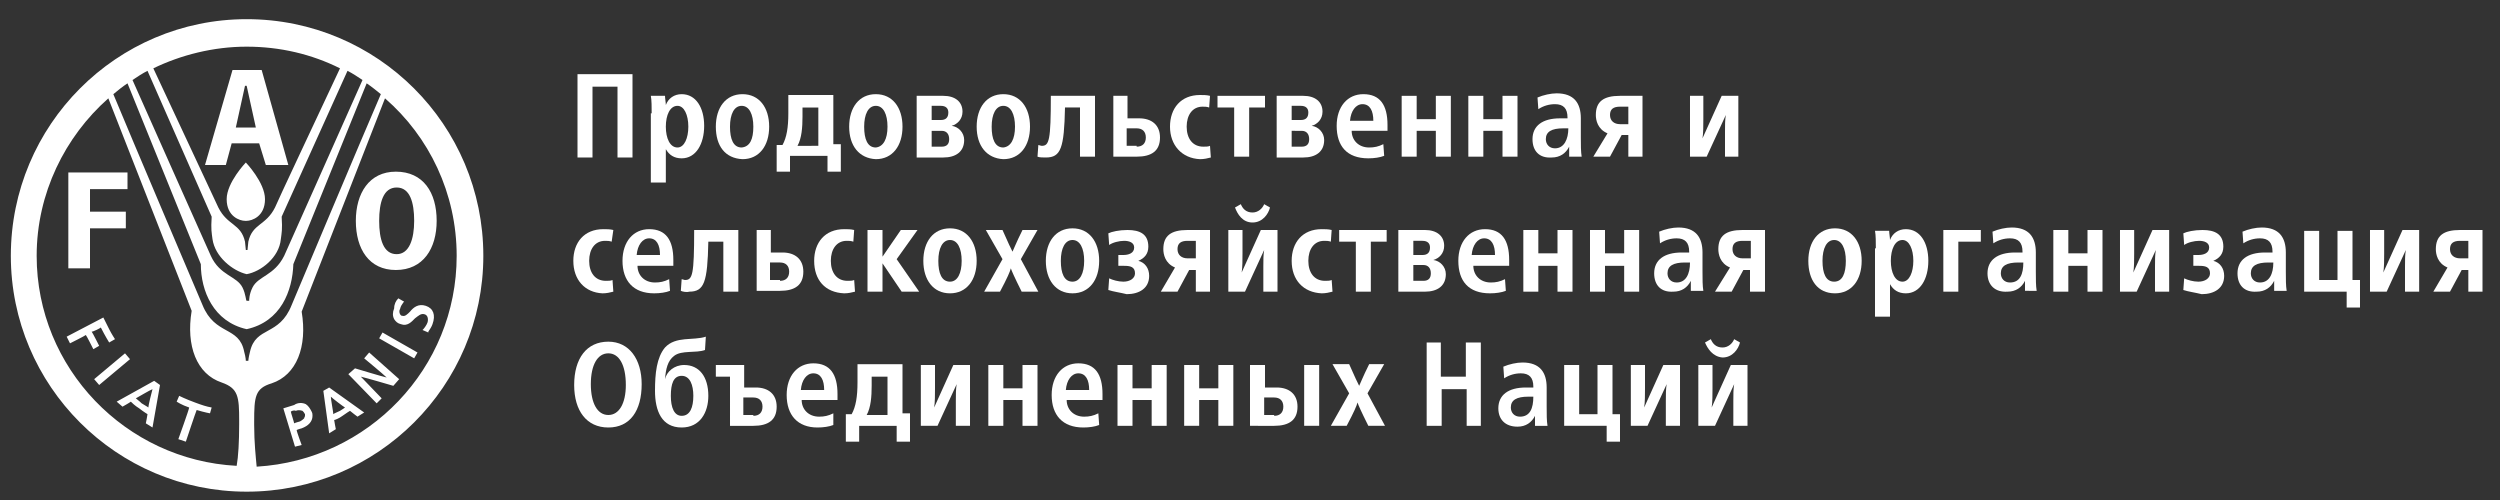 <?xml version="1.0" encoding="utf-8"?>
<!-- Generator: Adobe Illustrator 21.1.0, SVG Export Plug-In . SVG Version: 6.00 Build 0)  -->
<svg version="1.1" id="Layer_1" xmlns="http://www.w3.org/2000/svg" xmlns:xlink="http://www.w3.org/1999/xlink" x="0px" y="0px"
	 viewBox="0 0 300 60" style="enable-background:new 0 0 300 60;" xml:space="preserve">
<rect x="0" y="0" width="300" height="60" fill="#333333" stroke="none"/>
<style type="text/css">
	.st0{fill:#FFFFFF;}
</style>
<g>
	<path class="st0" d="M29.6,59C14,59,1.3,46.3,1.3,30.7C1.3,15,14,2.3,29.6,2.3C45.3,2.3,58,15,58,30.7C58,46.3,45.3,59,29.6,59z
		 M29.5,19.5c0,0,2.3,2.4,2.3,4.4c0,2.1-1.6,2.6-2.2,2.6c0,0-0.1,0-0.1,0h0c0,0-0.1,0-0.1,0c-0.6,0-2.2-0.5-2.2-2.6
		C27.2,21.9,29.5,19.5,29.5,19.5z M8.2,32.2h2.6v-4.8h4.3v-2h-4.3v-2.7h4.5v-2H8.2V32.2z M31.9,19.8h2.7L31.4,8.4h-3.5l-3.3,11.4
		h2.5l0.7-2.6h3.3L31.9,19.8z M30.7,15.3h-2.4l1.1-5h0.2L30.7,15.3z M42.7,26.5c0,3.4,1.6,5.9,4.8,5.9c3.3,0,4.9-2.6,4.9-5.9
		c0-3.4-1.6-5.9-4.9-5.9C44.3,20.6,42.7,23.2,42.7,26.5z M45.5,26.5c0-2.2,0.5-4,2.1-4c1.6,0,2.1,1.8,2.1,4c0,2.2-0.6,4-2.1,4
		C46,30.5,45.5,28.7,45.5,26.5z M28.4,55.9c0.2-1.1,0.3-2.9,0.3-5c0-0.6,0-0.2,0-0.4c0-2.9-0.1-3.9-2.1-4.6c-3-1-4.3-4.4-3.6-8.6
		L13,11.8c-5.2,4.6-8.6,11.4-8.6,18.9C4.4,44.2,15.1,55.2,28.4,55.9z M29.6,39.5c-4-0.9-5.5-4.6-5.5-7.8L15.3,10
		c-0.6,0.4-1.1,0.8-1.7,1.3c1.9,4.6,10.7,25.3,10.7,25.3c1.5,3.7,4.4,2.5,5,5.6c0.2,0.7,0.2,1.1,0.2,1.1h0.3c0,0,0-0.3,0.2-1.1
		c0.7-3.1,3.5-1.8,5-5.6c0,0,8.7-20.7,10.7-25.3c-0.5-0.4-1.1-0.9-1.7-1.3l-8.8,21.7C35.1,34.9,33.7,38.6,29.6,39.5L29.6,39.5z
		 M29.6,32.9c-1.7-0.4-3.8-2.1-4.1-4.2c-0.1-0.8-0.2-1.1-0.1-2.7L17.7,8.5c-0.6,0.3-1.2,0.7-1.8,1.1c2.3,5.2,9.4,21.1,9.4,21.1
		c1.1,2.4,3.1,2.4,3.8,3.8c0.4,0.8,0.4,1.6,0.5,1.6h0.3c0-0.1,0-0.8,0.4-1.6c0.7-1.4,2.6-1.4,3.8-3.8c0,0,7.1-15.9,9.4-21.1
		c-0.6-0.4-1.2-0.8-1.8-1.1L33.8,26c0.1,1.6,0,1.9-0.1,2.7C33.5,30.9,31.3,32.6,29.6,32.9L29.6,32.9z M29.7,30l0.1-1
		c0.5-2.2,2.1-1.9,3.2-4.1c0,0,0,0,0,0c0-0.1,5.5-11.8,7.8-16.7c-3.4-1.7-7.2-2.6-11.2-2.6c-4,0-7.9,1-11.2,2.6
		c2.3,4.9,7.8,16.7,7.8,16.7c0,0,0,0,0,0c1.1,2.2,2.7,1.9,3.2,4.1l0.1,1H29.7z M54.8,30.7c0-7.5-3.3-14.3-8.6-18.9L36.2,37.4
		c0.7,4.2-0.6,7.6-3.6,8.6c-2,0.6-2.1,1.6-2.1,4.6c0,0.2,0-0.2,0,0.4c0,2.1,0.2,3.9,0.3,5C44.2,55.2,54.8,44.2,54.8,30.7z
		 M12.4,38.1c0,0,0.4,0.8,0.7,1.4c0.3,0.6,0.7,1.2,0.7,1.2l-0.7,0.4c0,0-0.5-0.8-1-1.8c-0.1,0.1-0.9,0.5-1.1,0.5
		c0.1,0.1,0.9,1.7,0.9,1.7l-0.7,0.4c0,0-0.8-1.6-0.9-1.7c-0.1,0.1-1.9,1-1.9,1l-0.4-0.8L12.4,38.1L12.4,38.1z M15,42.4l0.6,0.7
		l-3.7,3.1l-0.6-0.7L15,42.4L15,42.4z M18.5,45.7l0.7,0.5l-0.9,5.1l-0.8-0.5c0,0,0.2-1,0.2-1.1c0,0-0.5-0.3-1-0.7
		c-0.5-0.3-0.9-0.7-1-0.8c-0.1,0.1-1,0.6-1,0.6l-0.7-0.6L18.5,45.7L18.5,45.7z M16.3,47.8c0.1,0.1,0.4,0.3,0.7,0.6
		c0.3,0.2,0.7,0.4,0.8,0.5c0-0.2,0.4-1.9,0.5-2.2C18,46.8,16.5,47.7,16.3,47.8z M21.5,47.5c0,0,0.8,0.4,1.9,0.8
		c0.8,0.3,1.4,0.5,2,0.6l-0.2,0.7c0,0-0.6-0.1-1.6-0.4c-0.1,0.2-1.3,3.8-1.3,3.8l-0.9-0.3c0,0,1.3-3.6,1.3-3.8
		c-0.9-0.3-1.5-0.7-1.5-0.7L21.5,47.5z M36.7,48.5c0.3,0.2,0.5,0.5,0.7,0.9c0.1,0.2,0.1,0.3,0.1,0.5c0,0.7-0.5,1.2-1.3,1.5
		c0,0-0.4,0.1-0.6,0.2c0,0.2,0.6,1.8,0.6,1.8l-0.8,0.2l-1.4-4.6l1.3-0.4C35.7,48.3,36.3,48.3,36.7,48.5z M34.9,49.4
		c0,0.1,0.4,1.3,0.4,1.4c0.2-0.1,0.6-0.2,0.6-0.2c0.1,0,0.4-0.2,0.6-0.4c0-0.1,0.1-0.2,0.1-0.3c0-0.1,0-0.2,0-0.2
		c-0.1-0.2-0.2-0.3-0.3-0.4c-0.3-0.1-0.6-0.1-0.8,0C35.3,49.2,35,49.3,34.9,49.4z M39.5,46.5l4.2,3L42.9,50c0,0-0.8-0.6-0.9-0.7
		c0,0-0.5,0.3-0.9,0.6c-0.4,0.3-0.9,0.5-1,0.5c0,0.1,0.2,1.1,0.2,1.1L39.5,52l-0.7-5.1L39.5,46.5z M40,49.7c0.1-0.1,0.4-0.2,0.8-0.4
		c0.3-0.2,0.5-0.3,0.6-0.4c-0.2-0.1-1.5-1.1-1.7-1.3C39.7,47.9,40,49.5,40,49.7z M44.3,42.3l3.6,3.2l-0.7,0.8c0,0-3.4-1-3.9-1.1
		c0.4,0.4,2.5,2.6,2.5,2.6l-0.6,0.6l-3.4-3.5l0.8-0.7c0,0,3.3,1,3.8,1.1c-0.4-0.4-2.7-2.3-2.7-2.3L44.3,42.3z M45.9,39.9l4.2,2.4
		L49.7,43l-4.2-2.4L45.9,39.9z M47.8,35.8l0.7,0.4l-0.1,0.1c-0.2,0.3-0.3,0.4-0.4,0.8c-0.1,0.1-0.1,0.4,0,0.6
		c0.1,0.1,0.1,0.2,0.3,0.2c0.3,0.1,0.6-0.2,0.9-0.5c0.4-0.5,1-1,1.9-0.7c0.9,0.3,1.2,1.1,0.8,2.2c-0.1,0.3-0.3,0.6-0.5,0.9l0,0.1
		l-0.7-0.3l0.1-0.1c0.1-0.1,0.4-0.5,0.5-0.8c0.1-0.3,0.1-0.9-0.4-1c-0.4-0.1-0.7,0.2-1.1,0.5c-0.4,0.4-0.9,1-1.7,0.7
		c-0.4-0.1-0.6-0.3-0.8-0.6c-0.2-0.4-0.2-0.8,0-1.3C47.3,36.5,47.5,36.1,47.8,35.8L47.8,35.8z"/>
</g>
<g>
	<path class="st0" d="M69.3,8.9h6.6v10h-1.8v-8.5h-3v8.5h-1.8V8.9z"/>
	<path class="st0" d="M78.2,13.6c0-0.7,0-1.6-0.1-2.1h1.7c0,0.3,0.1,0.8,0.1,1.1h0c0.3-0.8,1-1.3,1.9-1.3c1.7,0,2.7,1.6,2.7,3.8
		c0,2.2-1,3.9-2.7,3.9c-0.9,0-1.5-0.4-1.9-1.1h0c0,0.4,0,1.2,0,1.7v2.3h-1.8V13.6z M82.6,15.2c0-1.4-0.5-2.5-1.3-2.5
		c-0.9,0-1.4,1.1-1.4,2.5c0,1.4,0.5,2.5,1.4,2.5C82.1,17.7,82.6,16.6,82.6,15.2z"/>
	<path class="st0" d="M85.9,15.2c0-2.3,1.2-3.9,3.2-3.9c2,0,3.2,1.6,3.2,3.9c0,2.3-1.2,3.9-3.2,3.9C87,19,85.9,17.5,85.9,15.2z
		 M90.4,15.2c0-1.5-0.5-2.5-1.4-2.5c-0.9,0-1.4,1-1.4,2.5c0,1.5,0.4,2.5,1.4,2.5C90,17.6,90.4,16.7,90.4,15.2z"/>
	<path class="st0" d="M93.2,17.4h0.7c0.5-0.9,0.7-2.1,0.7-3.8v-2.2h5.4v5.9h0.9v3.3h-1.6v-1.9h-4.5v1.9h-1.6V17.4z M98.2,17.4v-4.5
		h-1.9V14c0,1.3-0.1,2.6-0.6,3.5H98.2z"/>
	<path class="st0" d="M101.9,15.2c0-2.3,1.2-3.9,3.2-3.9c2,0,3.2,1.6,3.2,3.9c0,2.3-1.2,3.9-3.2,3.9C103.1,19,101.9,17.5,101.9,15.2
		z M106.5,15.2c0-1.5-0.5-2.5-1.4-2.5c-0.9,0-1.4,1-1.4,2.5c0,1.5,0.4,2.5,1.4,2.5C106,17.6,106.5,16.7,106.5,15.2z"/>
	<path class="st0" d="M110,11.5h3.2c1.4,0,2.3,0.7,2.3,1.9c0,0.9-0.6,1.5-1.3,1.7c0.8,0.1,1.5,0.8,1.5,1.7c0,1.4-1,2.1-2.5,2.1H110
		V11.5z M112.9,14.4c0.6,0,0.9-0.3,0.9-0.9c0-0.5-0.3-0.8-0.9-0.8h-1.1v1.7H112.9z M113,17.6c0.6,0,0.9-0.3,0.9-0.9
		c0-0.6-0.3-1-0.9-1h-1.2v1.9H113z"/>
	<path class="st0" d="M117.2,15.2c0-2.3,1.2-3.9,3.2-3.9c2,0,3.2,1.6,3.2,3.9c0,2.3-1.2,3.9-3.2,3.9C118.4,19,117.2,17.5,117.2,15.2
		z M121.8,15.2c0-1.5-0.5-2.5-1.4-2.5c-0.9,0-1.4,1-1.4,2.5c0,1.5,0.4,2.5,1.4,2.5C121.3,17.6,121.8,16.7,121.8,15.2z"/>
	<path class="st0" d="M124.5,18.8l0.1-1.4c0.1,0,0.3,0.1,0.4,0.1c0.9,0,1.1-0.6,1.1-6h5.3v7.3h-1.8v-5.9h-1.8c-0.1,4.9-0.5,6-2.3,6
		C125.2,18.9,124.7,18.9,124.5,18.8z"/>
	<path class="st0" d="M133.5,11.5h1.8v2.7h1.4c1.5,0,2.5,0.8,2.5,2.3c0,1.6-1,2.3-2.8,2.3h-2.8V11.5z M136.4,17.6
		c0.7,0,1.1-0.4,1.1-1.1c0-0.7-0.4-1.1-1.1-1.1h-1.2v2.1H136.4z"/>
	<path class="st0" d="M140.4,15.2c0-2.2,1.3-3.8,3.6-3.8c0.4,0,0.8,0,1.2,0.1l-0.1,1.4c-0.3-0.1-0.5-0.1-0.8-0.1
		c-1.2,0-1.9,1-1.9,2.4c0,1.4,0.7,2.4,2,2.4c0.3,0,0.6,0,0.8-0.1l0.1,1.4c-0.4,0.1-0.8,0.2-1.3,0.2C141.8,19,140.4,17.4,140.4,15.2z
		"/>
	<path class="st0" d="M148.1,12.9h-2v-1.4h5.7v1.4h-1.9v5.9h-1.8V12.9z"/>
	<path class="st0" d="M153.2,11.5h3.2c1.4,0,2.3,0.7,2.3,1.9c0,0.9-0.6,1.5-1.3,1.7c0.8,0.1,1.5,0.8,1.5,1.7c0,1.4-1,2.1-2.5,2.1
		h-3.2V11.5z M156.1,14.4c0.6,0,0.9-0.3,0.9-0.9c0-0.5-0.3-0.8-0.9-0.8H155v1.7H156.1z M156.2,17.6c0.6,0,0.9-0.3,0.9-0.9
		c0-0.6-0.3-1-0.9-1H155v1.9H156.2z"/>
	<path class="st0" d="M160.4,15.1c0-2.3,1.3-3.8,3.2-3.8c2,0,2.9,1.3,2.9,3.7c0,0.2,0,0.5,0,0.7h-4.3c0,1.1,0.8,2,2.1,2
		c0.6,0,1.1-0.1,1.7-0.4l0.1,1.4c-0.5,0.2-1.2,0.3-1.9,0.3C161.6,19,160.4,17.5,160.4,15.1z M164.8,14.5c0-1.2-0.4-2-1.3-2
		c-0.8,0-1.4,0.8-1.5,2H164.8z"/>
	<path class="st0" d="M168.2,11.5h1.8v2.8h2.3v-2.8h1.8v7.3h-1.8v-3.1H170v3.1h-1.8V11.5z"/>
	<path class="st0" d="M176.2,11.5h1.8v2.8h2.3v-2.8h1.8v7.3h-1.8v-3.1H178v3.1h-1.8V11.5z"/>
	<path class="st0" d="M183.9,16.7c0-1.6,1.2-2.5,3.3-2.5c0.2,0,0.6,0,0.9,0v-0.1c0-1.1-0.5-1.6-1.5-1.6c-0.7,0-1.4,0.2-2,0.6
		l-0.1-1.4c0.7-0.3,1.6-0.5,2.3-0.5c2.1,0,2.9,1.2,2.9,3c0,0.7,0,1.8,0,2.3c0,0.9,0,1.7,0.1,2.3h-1.5c0-0.1,0-0.4,0-0.6
		c0-0.2,0-0.4,0-0.6h0c-0.4,0.8-1.1,1.3-2.1,1.3C184.7,19,183.9,18.1,183.9,16.7z M188.2,15.4c-0.1,0-0.3,0-0.6,0
		c-1.4,0-2.1,0.4-2.1,1.3c0,0.6,0.4,1.1,1.1,1.1C187.7,17.8,188.2,16.7,188.2,15.4z"/>
	<path class="st0" d="M192.9,16c-1.2-0.5-1.4-1.6-1.4-2.2c0-1.6,0.9-2.3,2.9-2.3h2.7v7.3h-1.7v-2.6h-0.8l-1.4,2.6h-2L192.9,16z
		 M195.4,15v-2.2h-1c-0.8,0-1.2,0.3-1.2,1c0,0.7,0.5,1.1,1.2,1.1H195.4z"/>
	<path class="st0" d="M202.7,11.5h1.7v2.8c0,0.7,0,1.7-0.1,2.3l2.3-5.1h2v7.3H207v-3c0-0.8,0-1.4,0.1-2l-2.3,5h-2V11.5z"/>
	<path class="st0" d="M68.8,31.3c0-2.2,1.3-3.8,3.6-3.8c0.4,0,0.8,0,1.2,0.1L73.4,29c-0.3-0.1-0.5-0.1-0.8-0.1c-1.2,0-1.9,1-1.9,2.4
		c0,1.4,0.7,2.4,2,2.4c0.3,0,0.6,0,0.8-0.1l0.1,1.4c-0.4,0.1-0.8,0.2-1.3,0.2C70.2,35.1,68.8,33.6,68.8,31.3z"/>
	<path class="st0" d="M74.7,31.3c0-2.3,1.3-3.8,3.2-3.8c2,0,2.9,1.3,2.9,3.7c0,0.2,0,0.5,0,0.7h-4.3c0,1.1,0.8,2,2.1,2
		c0.6,0,1.1-0.1,1.7-0.4l0.1,1.4c-0.5,0.2-1.2,0.3-1.9,0.3C76,35.2,74.7,33.7,74.7,31.3z M79.2,30.6c0-1.2-0.4-2-1.3-2
		c-0.8,0-1.4,0.8-1.5,2H79.2z"/>
	<path class="st0" d="M81.7,34.9l0.1-1.4c0.1,0,0.3,0.1,0.4,0.1c0.9,0,1.1-0.6,1.1-6h5.3V35h-1.8V29H85c-0.1,4.9-0.5,6-2.3,6
		C82.4,35.1,81.9,35,81.7,34.9z"/>
	<path class="st0" d="M90.7,27.6h1.8v2.7h1.4c1.5,0,2.5,0.8,2.5,2.3c0,1.6-1,2.3-2.8,2.3h-2.8V27.6z M93.6,33.7
		c0.7,0,1.1-0.4,1.1-1.1c0-0.7-0.4-1.1-1.1-1.1h-1.2v2.1H93.6z"/>
	<path class="st0" d="M97.7,31.3c0-2.2,1.3-3.8,3.6-3.8c0.4,0,0.8,0,1.2,0.1l-0.1,1.4c-0.3-0.1-0.5-0.1-0.8-0.1
		c-1.2,0-1.9,1-1.9,2.4c0,1.4,0.7,2.4,2,2.4c0.3,0,0.6,0,0.8-0.1l0.1,1.4c-0.4,0.1-0.8,0.2-1.3,0.2C99,35.1,97.7,33.6,97.7,31.3z"/>
	<path class="st0" d="M104.1,27.6h1.8v3.2l2.2-3.2h2l-2.5,3.5l2.7,3.9h-2.1l-2.3-3.4V35h-1.8V27.6z"/>
	<path class="st0" d="M110.8,31.3c0-2.3,1.2-3.9,3.2-3.9c2,0,3.2,1.6,3.2,3.9c0,2.3-1.2,3.9-3.2,3.9C112,35.2,110.8,33.6,110.8,31.3
		z M115.4,31.3c0-1.5-0.5-2.5-1.4-2.5c-0.9,0-1.4,1-1.4,2.5c0,1.5,0.4,2.5,1.4,2.5C114.9,33.8,115.4,32.8,115.4,31.3z"/>
	<path class="st0" d="M120.3,31.1l-2-3.5h2c0.7,1.6,1,2.2,1.2,2.6h0c0.2-0.4,0.4-1,1.2-2.6h1.8l-2,3.5l2.1,3.9h-2
		c-0.9-1.8-1.2-2.5-1.3-2.8h0c-0.1,0.4-0.4,1.1-1.3,2.8h-1.9L120.3,31.1z"/>
	<path class="st0" d="M125.5,31.3c0-2.3,1.2-3.9,3.2-3.9c2,0,3.2,1.6,3.2,3.9c0,2.3-1.2,3.9-3.2,3.9
		C126.7,35.2,125.5,33.6,125.5,31.3z M130.1,31.3c0-1.5-0.5-2.5-1.4-2.5c-0.9,0-1.4,1-1.4,2.5c0,1.5,0.4,2.5,1.4,2.5
		C129.6,33.8,130.1,32.8,130.1,31.3z"/>
	<path class="st0" d="M133,34.8l0.1-1.4c0.4,0.2,1.1,0.4,1.7,0.4c0.8,0,1.4-0.4,1.4-1c0-0.8-0.6-0.9-1.3-0.9c-0.1,0-0.4,0-0.7,0
		v-1.3c0.3,0,0.5,0,0.6,0c0.6,0,1.3-0.2,1.3-0.9c0-0.6-0.6-0.8-1.2-0.8c-0.6,0-1.4,0.2-1.8,0.5l-0.1-1.4c0.4-0.2,1.3-0.4,2.3-0.4
		c1.5,0,2.5,0.5,2.5,2c0,0.9-0.5,1.4-1.2,1.7c0.8,0.2,1.3,0.9,1.3,1.8c0,1.5-1.2,2.2-2.7,2.2C134.4,35.1,133.6,35,133,34.8z"/>
	<path class="st0" d="M141,32.1c-1.2-0.5-1.4-1.6-1.4-2.2c0-1.6,0.9-2.3,2.9-2.3h2.7V35h-1.7v-2.6h-0.8l-1.4,2.6h-2L141,32.1z
		 M143.5,31.1v-2.2h-1c-0.8,0-1.2,0.3-1.2,1c0,0.7,0.5,1.1,1.2,1.1H143.5z"/>
	<path class="st0" d="M147.4,27.6h1.7v2.8c0,0.7,0,1.7-0.1,2.3l2.3-5.1h2V35h-1.7v-3c0-0.8,0-1.4,0.1-2l-2.3,5h-2V27.6z M148.2,24.9
		l0.7-0.4c0.2,0.5,0.6,1,1.4,1c0.7,0,1.2-0.5,1.4-1l0.7,0.4c-0.2,0.8-0.9,1.8-2.1,1.8C149.1,26.7,148.5,25.7,148.2,24.9z"/>
	<path class="st0" d="M155,31.3c0-2.2,1.3-3.8,3.6-3.8c0.4,0,0.8,0,1.2,0.1l-0.1,1.4c-0.3-0.1-0.5-0.1-0.8-0.1c-1.2,0-1.9,1-1.9,2.4
		c0,1.4,0.7,2.4,2,2.4c0.3,0,0.6,0,0.8-0.1l0.1,1.4c-0.4,0.1-0.8,0.2-1.3,0.2C156.4,35.1,155,33.6,155,31.3z"/>
	<path class="st0" d="M162.7,29h-2v-1.4h5.7V29h-1.9V35h-1.8V29z"/>
	<path class="st0" d="M167.8,27.6h3.2c1.4,0,2.3,0.7,2.3,1.9c0,0.9-0.6,1.5-1.3,1.7c0.8,0.1,1.5,0.8,1.5,1.7c0,1.4-1,2.1-2.5,2.1
		h-3.2V27.6z M170.7,30.6c0.6,0,0.9-0.3,0.9-0.9c0-0.5-0.3-0.8-0.9-0.8h-1.1v1.7H170.7z M170.8,33.7c0.6,0,0.9-0.3,0.9-0.9
		c0-0.6-0.3-1-0.9-1h-1.2v1.9H170.8z"/>
	<path class="st0" d="M175,31.3c0-2.3,1.3-3.8,3.2-3.8c2,0,2.9,1.3,2.9,3.7c0,0.2,0,0.5,0,0.7h-4.3c0,1.1,0.8,2,2.1,2
		c0.6,0,1.1-0.1,1.7-0.4l0.1,1.4c-0.5,0.2-1.2,0.3-1.9,0.3C176.2,35.2,175,33.7,175,31.3z M179.4,30.6c0-1.2-0.4-2-1.3-2
		c-0.8,0-1.4,0.8-1.5,2H179.4z"/>
	<path class="st0" d="M182.8,27.6h1.8v2.8h2.3v-2.8h1.8V35h-1.8v-3.1h-2.3V35h-1.8V27.6z"/>
	<path class="st0" d="M190.8,27.6h1.8v2.8h2.3v-2.8h1.8V35h-1.8v-3.1h-2.3V35h-1.8V27.6z"/>
	<path class="st0" d="M198.5,32.8c0-1.6,1.2-2.5,3.3-2.5c0.2,0,0.6,0,0.9,0v-0.1c0-1.1-0.5-1.6-1.5-1.6c-0.7,0-1.4,0.2-2,0.6
		l-0.1-1.4c0.7-0.3,1.6-0.5,2.3-0.5c2.1,0,2.9,1.2,2.9,3c0,0.7,0,1.8,0,2.3c0,0.9,0,1.7,0.1,2.3h-1.5c0-0.1,0-0.4,0-0.6
		c0-0.2,0-0.4,0-0.6h0c-0.4,0.8-1.1,1.3-2.1,1.3C199.3,35.1,198.5,34.2,198.5,32.8z M202.8,31.5c-0.1,0-0.3,0-0.6,0
		c-1.4,0-2.1,0.4-2.1,1.3c0,0.6,0.4,1.1,1.1,1.1C202.3,33.9,202.8,32.9,202.8,31.5z"/>
	<path class="st0" d="M207.6,32.1c-1.2-0.5-1.4-1.6-1.4-2.2c0-1.6,0.9-2.3,2.9-2.3h2.7V35H210v-2.6h-0.8l-1.4,2.6h-2L207.6,32.1z
		 M210.1,31.1v-2.2h-1c-0.8,0-1.2,0.3-1.2,1c0,0.7,0.5,1.1,1.2,1.1H210.1z"/>
	<path class="st0" d="M217,31.3c0-2.3,1.2-3.9,3.2-3.9c2,0,3.2,1.6,3.2,3.9c0,2.3-1.2,3.9-3.2,3.9C218.1,35.2,217,33.6,217,31.3z
		 M221.5,31.3c0-1.5-0.5-2.5-1.4-2.5c-0.9,0-1.4,1-1.4,2.5c0,1.5,0.4,2.5,1.4,2.5C221.1,33.8,221.5,32.8,221.5,31.3z"/>
	<path class="st0" d="M225.1,29.8c0-0.7,0-1.6-0.1-2.1h1.7c0,0.3,0.1,0.8,0.1,1.1h0c0.3-0.8,1-1.3,1.9-1.3c1.7,0,2.7,1.6,2.7,3.8
		c0,2.2-1,3.9-2.7,3.9c-0.9,0-1.5-0.4-1.9-1.1h0c0,0.4,0,1.2,0,1.7V38h-1.8V29.8z M229.6,31.3c0-1.4-0.5-2.5-1.3-2.5
		c-0.9,0-1.4,1.1-1.4,2.5c0,1.4,0.5,2.5,1.4,2.5C229.1,33.8,229.6,32.7,229.6,31.3z"/>
	<path class="st0" d="M233.2,27.6h4.5V29H235V35h-1.8V27.6z"/>
	<path class="st0" d="M238.5,32.8c0-1.6,1.2-2.5,3.3-2.5c0.2,0,0.6,0,0.9,0v-0.1c0-1.1-0.5-1.6-1.5-1.6c-0.7,0-1.4,0.2-2,0.6
		l-0.1-1.4c0.7-0.3,1.6-0.5,2.3-0.5c2.1,0,2.9,1.2,2.9,3c0,0.7,0,1.8,0,2.3c0,0.9,0,1.7,0.1,2.3H243c0-0.1,0-0.4,0-0.6
		c0-0.2,0-0.4,0-0.6h0c-0.4,0.8-1.1,1.3-2.1,1.3C239.4,35.1,238.5,34.2,238.5,32.8z M242.8,31.5c-0.1,0-0.3,0-0.6,0
		c-1.4,0-2.1,0.4-2.1,1.3c0,0.6,0.4,1.1,1.1,1.1C242.4,33.9,242.8,32.9,242.8,31.5z"/>
	<path class="st0" d="M246.4,27.6h1.8v2.8h2.3v-2.8h1.8V35h-1.8v-3.1h-2.3V35h-1.8V27.6z"/>
	<path class="st0" d="M254.4,27.6h1.7v2.8c0,0.7,0,1.7-0.1,2.3l2.3-5.1h2V35h-1.7v-3c0-0.8,0-1.4,0.1-2l-2.3,5h-2V27.6z"/>
	<path class="st0" d="M262,34.8l0.1-1.4c0.4,0.2,1.1,0.4,1.7,0.4c0.8,0,1.4-0.4,1.4-1c0-0.8-0.6-0.9-1.3-0.9c-0.1,0-0.4,0-0.7,0
		v-1.3c0.3,0,0.5,0,0.6,0c0.6,0,1.3-0.2,1.3-0.9c0-0.6-0.6-0.8-1.2-0.8c-0.6,0-1.4,0.2-1.8,0.5l-0.1-1.4c0.4-0.2,1.3-0.4,2.3-0.4
		c1.5,0,2.5,0.5,2.5,2c0,0.9-0.5,1.4-1.2,1.7c0.8,0.2,1.3,0.9,1.3,1.8c0,1.5-1.2,2.2-2.7,2.2C263.4,35.1,262.6,35,262,34.8z"/>
	<path class="st0" d="M268.5,32.8c0-1.6,1.2-2.5,3.3-2.5c0.2,0,0.6,0,0.9,0v-0.1c0-1.1-0.5-1.6-1.5-1.6c-0.7,0-1.4,0.2-2,0.6
		l-0.1-1.4c0.7-0.3,1.6-0.5,2.3-0.5c2.1,0,2.9,1.2,2.9,3c0,0.7,0,1.8,0,2.3c0,0.9,0,1.7,0.1,2.3h-1.5c0-0.1,0-0.4,0-0.6
		c0-0.2,0-0.4,0-0.6h0c-0.4,0.8-1.1,1.3-2.1,1.3C269.3,35.1,268.5,34.2,268.5,32.8z M272.8,31.5c-0.1,0-0.3,0-0.6,0
		c-1.4,0-2.1,0.4-2.1,1.3c0,0.6,0.4,1.1,1.1,1.1C272.3,33.9,272.8,32.9,272.8,31.5z"/>
	<path class="st0" d="M281.5,35h-5v-7.3h1.8v5.9h2.2v-5.9h1.8v5.9h0.9v3.3h-1.6V35z"/>
	<path class="st0" d="M284.4,27.6h1.7v2.8c0,0.7,0,1.7-0.1,2.3l2.3-5.1h2V35h-1.7v-3c0-0.8,0-1.4,0.1-2l-2.3,5h-2V27.6z"/>
	<path class="st0" d="M293.7,32.1c-1.2-0.5-1.4-1.6-1.4-2.2c0-1.6,0.9-2.3,2.9-2.3h2.7V35h-1.7v-2.6h-0.8L294,35h-2L293.7,32.1z
		 M296.2,31.1v-2.2h-1c-0.8,0-1.2,0.3-1.2,1c0,0.7,0.5,1.1,1.2,1.1H296.2z"/>
	<path class="st0" d="M68.9,46.2c0-3.2,1.5-5.2,4.1-5.2c2.5,0,4,2.1,4,5.1c0,3.2-1.4,5.2-4,5.2C70.4,51.3,68.9,49.3,68.9,46.2z
		 M75.1,46.2c0-2.4-0.8-3.8-2.1-3.8c-1.3,0-2.1,1.4-2.1,3.7c0,2.3,0.8,3.7,2.1,3.7C74.3,49.8,75.1,48.4,75.1,46.2z"/>
	<path class="st0" d="M78.6,46.9c0-2.1,0.2-4,1.2-5.2c1.3-1.4,3.4-0.8,4.9-1.3L84.6,42c-1.1,0.4-2.8,0-3.7,0.7
		c-0.8,0.6-1,1.6-1.1,2.8c0.2-0.9,1.1-1.7,2.3-1.7c1.8,0,2.9,1.4,2.9,3.7c0,2-1,3.8-3.2,3.8C79.4,51.3,78.6,49.3,78.6,46.9z
		 M83.2,47.5c0-1.3-0.4-2.4-1.4-2.4c-1,0-1.3,1-1.3,2.4c0,1.4,0.4,2.4,1.3,2.4C82.8,49.9,83.2,48.9,83.2,47.5z"/>
	<path class="st0" d="M87.5,45.2h-1.6v-1.4h3.4v2.7h1.4c1.5,0,2.5,0.8,2.5,2.3c0,1.6-1,2.3-2.8,2.3h-2.8V45.2z M90.4,49.9
		c0.7,0,1.1-0.4,1.1-1.1c0-0.7-0.4-1.1-1.1-1.1h-1.2v2.1H90.4z"/>
	<path class="st0" d="M94.4,47.4c0-2.3,1.3-3.8,3.2-3.8c2,0,2.9,1.3,2.9,3.7c0,0.2,0,0.5,0,0.7h-4.3c0,1.1,0.8,2,2.1,2
		c0.6,0,1.1-0.1,1.7-0.4L100,51c-0.5,0.2-1.2,0.3-1.9,0.3C95.7,51.3,94.4,49.8,94.4,47.4z M98.9,46.8c0-1.2-0.4-2-1.3-2
		c-0.8,0-1.4,0.8-1.5,2H98.9z"/>
	<path class="st0" d="M101.5,49.7h0.7c0.5-0.9,0.7-2.1,0.7-3.8v-2.2h5.4v5.9h0.9V53h-1.6v-1.9h-4.5V53h-1.6V49.7z M106.5,49.7v-4.5
		h-1.9v1.1c0,1.3-0.1,2.6-0.6,3.5H106.5z"/>
	<path class="st0" d="M110.5,43.8h1.7v2.8c0,0.7,0,1.7-0.1,2.3l2.3-5.1h2v7.3h-1.7v-3c0-0.8,0-1.4,0.1-2l-2.3,5h-2V43.8z"/>
	<path class="st0" d="M118.6,43.8h1.8v2.8h2.3v-2.8h1.8v7.3h-1.8V48h-2.3v3.1h-1.8V43.8z"/>
	<path class="st0" d="M126.2,47.4c0-2.3,1.3-3.8,3.2-3.8c2,0,2.9,1.3,2.9,3.7c0,0.2,0,0.5,0,0.7h-4.3c0,1.1,0.8,2,2.1,2
		c0.6,0,1.1-0.1,1.7-0.4l0.1,1.4c-0.5,0.2-1.2,0.3-1.9,0.3C127.5,51.3,126.2,49.8,126.2,47.4z M130.7,46.8c0-1.2-0.4-2-1.3-2
		c-0.8,0-1.4,0.8-1.5,2H130.7z"/>
	<path class="st0" d="M134.1,43.8h1.8v2.8h2.3v-2.8h1.8v7.3h-1.8V48h-2.3v3.1h-1.8V43.8z"/>
	<path class="st0" d="M142.1,43.8h1.8v2.8h2.3v-2.8h1.8v7.3h-1.8V48h-2.3v3.1h-1.8V43.8z"/>
	<path class="st0" d="M150,43.8h1.8v2.7h1.4c1.5,0,2.5,0.8,2.5,2.3c0,1.6-1,2.3-2.8,2.3H150V43.8z M152.9,49.9
		c0.7,0,1.1-0.4,1.1-1.1c0-0.7-0.4-1.1-1.1-1.1h-1.2v2.1H152.9z M156.5,43.8h1.8v7.3h-1.8V43.8z"/>
	<path class="st0" d="M161.9,47.2l-2-3.5h2c0.7,1.6,1,2.2,1.2,2.6h0c0.2-0.4,0.4-1,1.2-2.6h1.8l-2,3.5l2.1,3.9h-2
		c-0.9-1.8-1.2-2.5-1.3-2.8h0c-0.1,0.4-0.4,1.1-1.3,2.8h-1.9L161.9,47.2z"/>
	<path class="st0" d="M171.1,41.1h1.8v4.1h3v-4.1h1.8v10H176v-4.4h-3v4.4h-1.8V41.1z"/>
	<path class="st0" d="M179.8,49c0-1.6,1.2-2.5,3.3-2.5c0.2,0,0.6,0,0.9,0v-0.1c0-1.1-0.5-1.6-1.5-1.6c-0.7,0-1.4,0.2-2,0.6l-0.1-1.4
		c0.7-0.3,1.6-0.5,2.3-0.5c2.1,0,2.9,1.2,2.9,3c0,0.7,0,1.8,0,2.3c0,0.9,0,1.7,0.1,2.3h-1.5c0-0.1,0-0.4,0-0.6c0-0.2,0-0.4,0-0.6h0
		c-0.4,0.8-1.1,1.3-2.1,1.3C180.6,51.2,179.8,50.3,179.8,49z M184,47.6c-0.1,0-0.3,0-0.6,0c-1.4,0-2.1,0.4-2.1,1.3
		c0,0.6,0.4,1.1,1.1,1.1C183.6,50,184,49,184,47.6z"/>
	<path class="st0" d="M192.7,51.1h-5v-7.3h1.8v5.9h2.2v-5.9h1.8v5.9h0.9V53h-1.6V51.1z"/>
	<path class="st0" d="M195.7,43.8h1.7v2.8c0,0.7,0,1.7-0.1,2.3l2.3-5.1h2v7.3h-1.7v-3c0-0.8,0-1.4,0.1-2l-2.3,5h-2V43.8z"/>
	<path class="st0" d="M203.8,43.8h1.7v2.8c0,0.7,0,1.7-0.1,2.3l2.3-5.1h2v7.3H208v-3c0-0.8,0-1.4,0.1-2l-2.3,5h-2V43.8z M204.6,41.1
		l0.7-0.4c0.2,0.5,0.6,1,1.4,1c0.7,0,1.2-0.5,1.4-1l0.7,0.4c-0.2,0.8-0.9,1.8-2.1,1.8C205.5,42.8,204.9,41.8,204.6,41.1z"/>
</g>
</svg>
